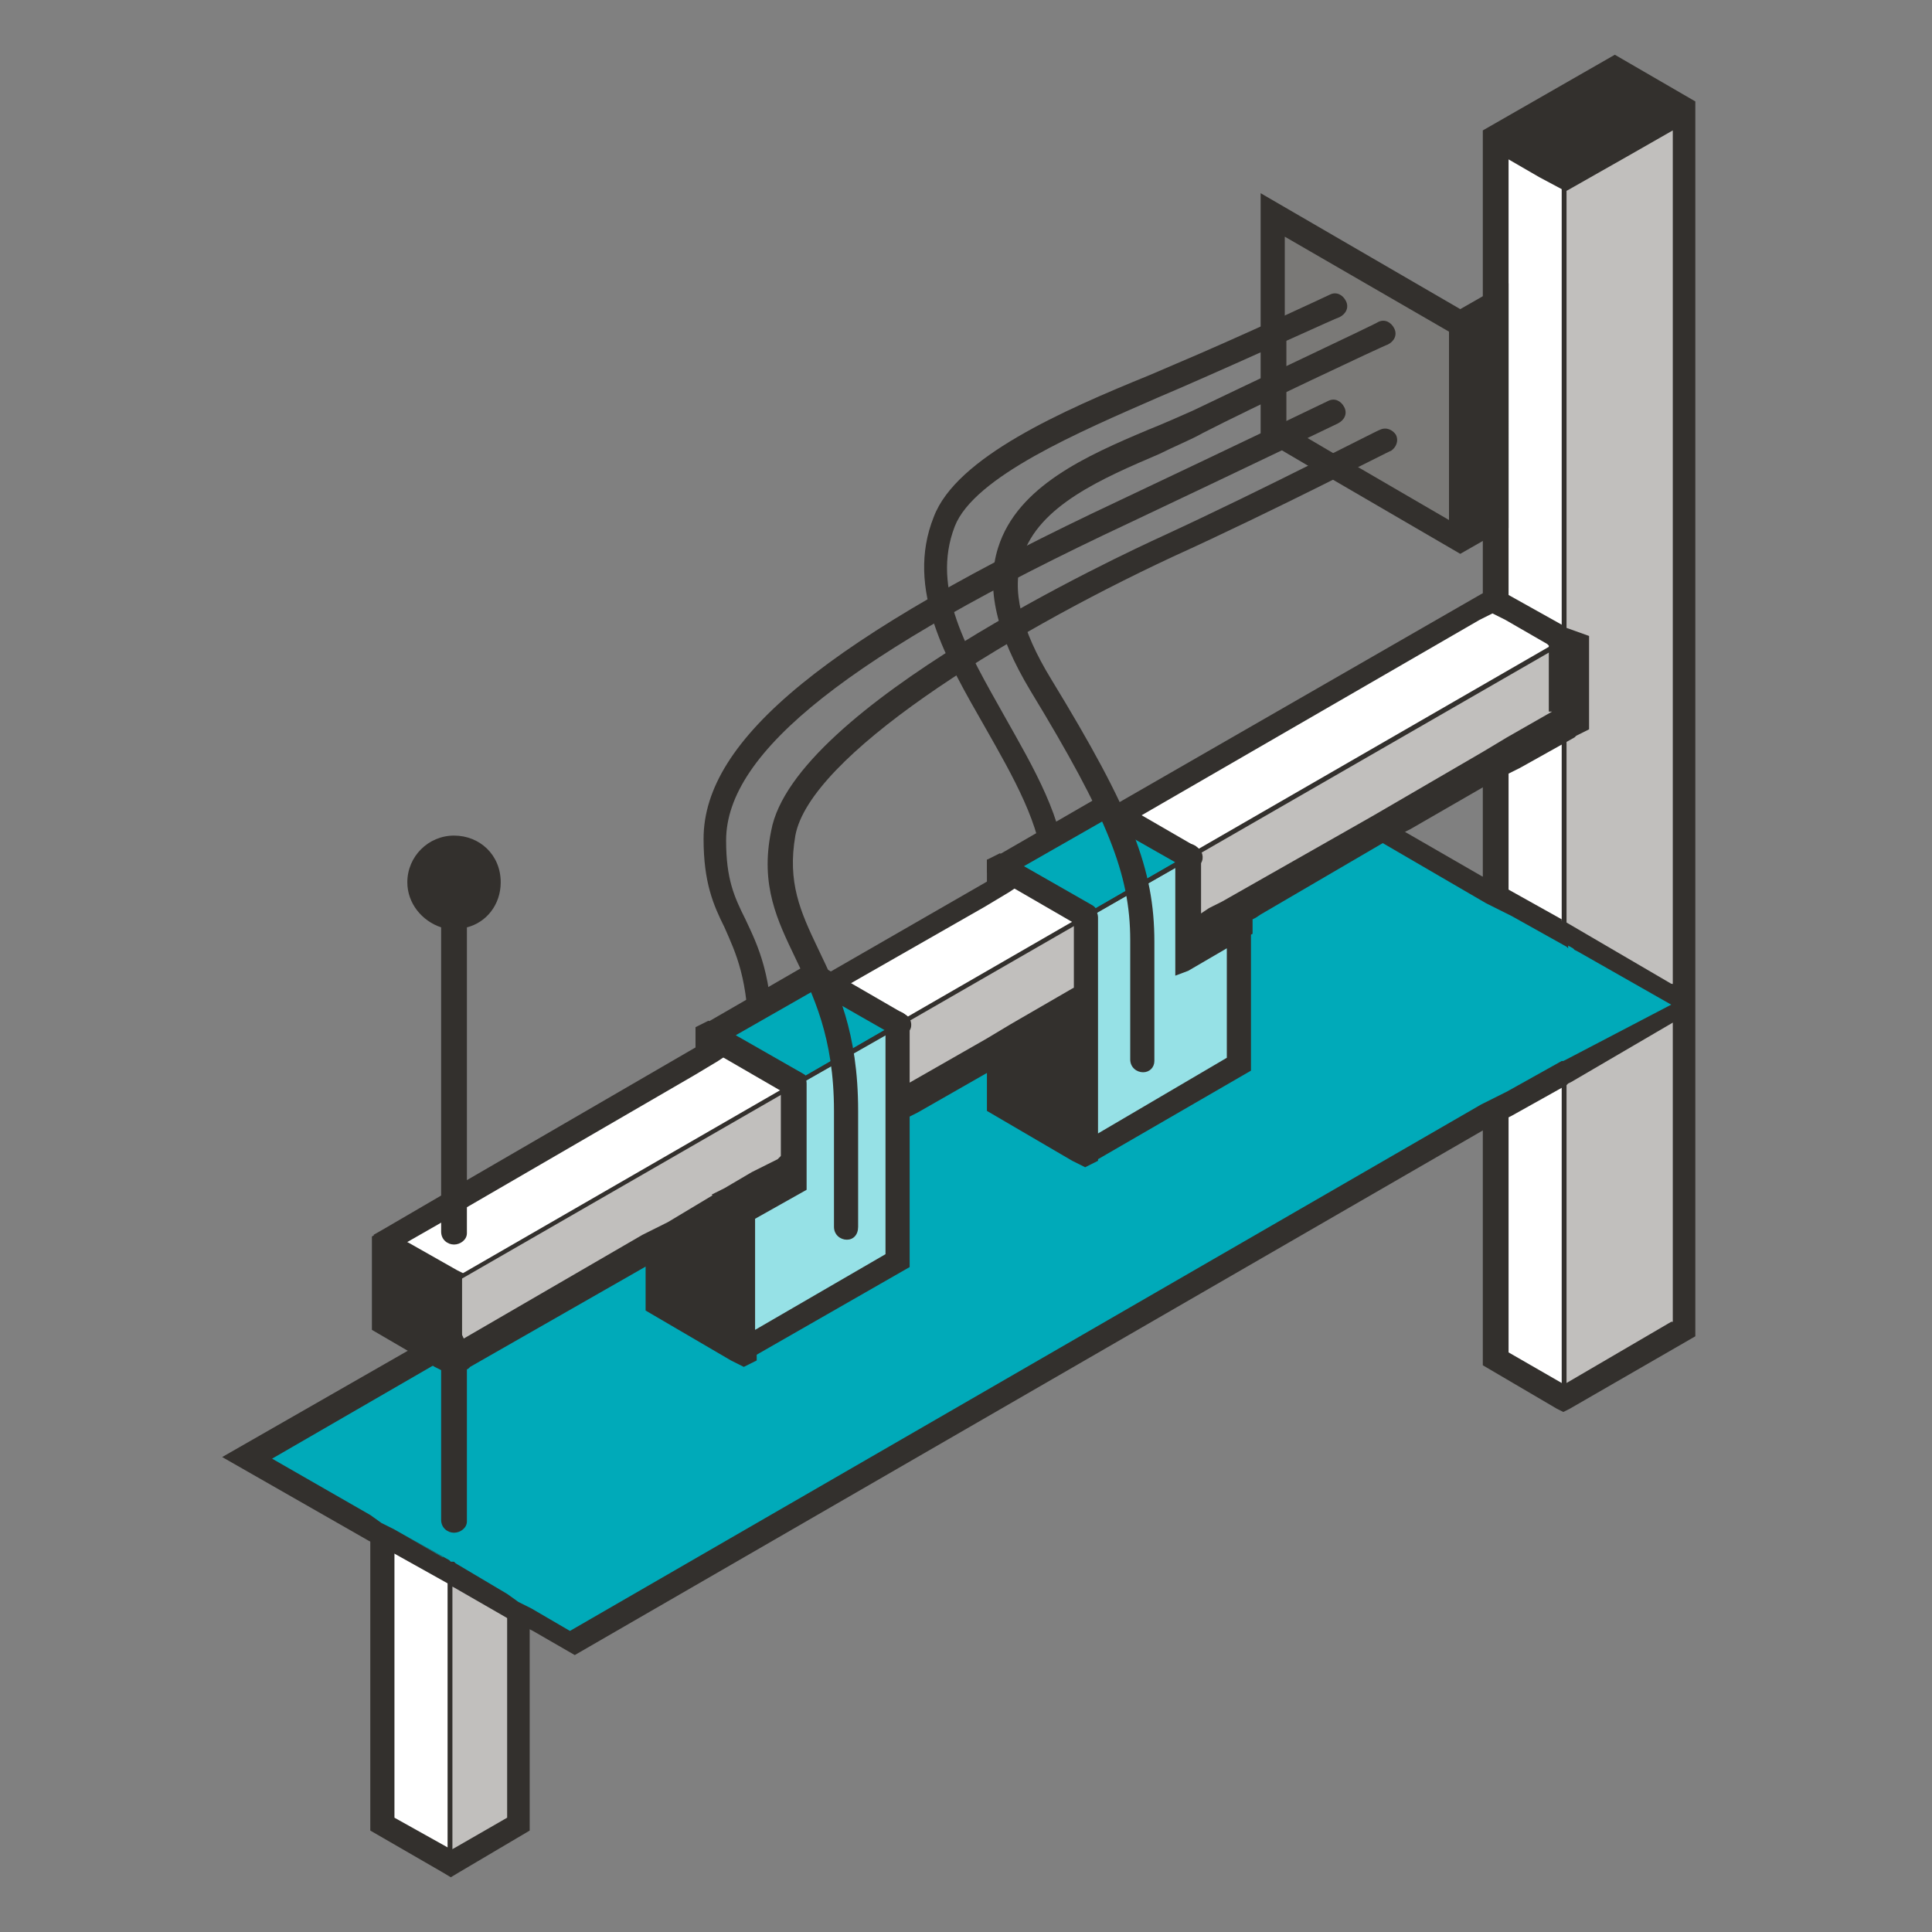 <?xml version="1.0" encoding="utf-8"?>
<!-- Generator: Adobe Illustrator 26.2.1, SVG Export Plug-In . SVG Version: 6.00 Build 0)  -->
<svg version="1.1" xmlns="http://www.w3.org/2000/svg" xmlns:xlink="http://www.w3.org/1999/xlink" x="0px" y="0px" width="120px"
	 height="120px" viewBox="0 0 120 120" style="enable-background:new 0 0 120 120;" xml:space="preserve">
<rect x="0" y="0" width="120" height="120" fill="#808080" stroke="none"/>
<style type="text/css">
	.st0{fill:#C1BFBD;}
	.st1{fill:#FFFFFF;}
	.st2{fill:#33302D;}
	.st3{fill:#7A7977;}
	.st4{fill:#00AAB9;}
	.st5{fill:none;stroke:#33302D;stroke-width:0.3;stroke-linecap:round;stroke-miterlimit:10;}
	.st6{fill:#96E1E6;}
	.st7{fill:none;stroke:#33302D;stroke-width:1.5;stroke-linecap:round;stroke-miterlimit:10;}
	.st8{fill:#AAE1EB;}
	.st9{fill:none;}
	.st10{fill:#96E1E6;stroke:#33302D;stroke-width:1.5;stroke-linecap:round;stroke-miterlimit:10;}
	.st11{fill:#00AAB9;stroke:#33302D;stroke-width:0.3;stroke-linecap:round;stroke-miterlimit:10;}
	.st12{fill:none;stroke:#33302D;stroke-width:1.5;stroke-linecap:square;stroke-miterlimit:10;}
	.st13{fill:none;stroke:#33302D;stroke-width:0.3;stroke-linecap:square;stroke-miterlimit:10;}
</style>
<g id="KS-600">
	<g>
		<g>
			<polygon class="st0" points="28,96.1 32.2,93.7 32.2,113.3 28,115.7 			"/>
			<g>
				<polygon class="st1" points="28,115.7 23.7,113.3 23.7,93.7 28,96.1 				"/>
				<path class="st2" d="M28.9,94.7l-0.8,0.5L28,95.3l-5-2.9v21.3l4.5,2.6l0.5,0.3l0.5-0.3l4.4-2.6V92.4L28.9,94.7z M31.5,112.9
					l-3.3,1.9l-0.2,0.1l-0.1-0.1l-3.4-1.9V95l3,1.7l0.3,0.5l0.1-0.1L28,97l0.2,0.1v0l0.1,0.1v0l0.3-0.5l2.9-1.7V112.9z"/>
			</g>
			<rect x="27.8" y="96" class="st2" width="0.3" height="19.9"/>
		</g>
		<g>
			<g>
				<polygon class="st2" points="92.9,8.5 97.2,11 104.6,6.7 100.3,4.3 				"/>
				<g>
					<polygon class="st0" points="97.2,11 104.6,6.7 104.6,82.6 97.2,86.9 					"/>
					<g>
						<polygon class="st1" points="97.2,86.9 92.9,84.4 92.9,8.5 97.2,11 						"/>
						<path class="st2" d="M92.9,33.3l-0.8,0.4v8.9l0.8-0.4v0.2l0.8-0.4v-9.1L92.9,33.3z M100.3,3.4l-8.2,4.7v76.7l4.6,2.7l0.4,0.2
							l0.4-0.2l7.8-4.5V6.3L100.3,3.4z M103.8,82.1l-6.5,3.8L97.2,86L97,85.9L93.7,84V9.9l1.9,1.1l1.5,0.8l0.1,0.1l0.2-0.1l3.7-2.1
							l2.8-1.6V82.1z"/>
					</g>
				</g>
			</g>
			<rect x="97" y="10.9" class="st2" width="0.3" height="76.2"/>
		</g>
		<polygon class="st3" points="90.8,33.6 79.1,26.9 79.1,13.4 90.8,20.1 		"/>
		<g>
			<polygon class="st2" points="90.8,33.6 92.9,32.4 92.9,18.9 90.8,20.1 			"/>
			<path class="st2" d="M79.1,21.4v3.4c-0.2,0.1-0.5,0.2-0.8,0.4v1.8c0.3-0.1,0.5-0.2,0.8-0.4c0.3-0.1,0.5-0.2,0.8-0.4v-5.2
				C79.6,21.2,79.4,21.3,79.1,21.4z M92.9,18l-0.8,0.4l-1.4,0.8l-12.4-7.2v15.2l1.2,0.7l1.7,1l1.6,0.9l7.9,4.6l1.4-0.8l0.8-0.4
				l0.8-0.4V17.6L92.9,18z M90,32.3l-5.5-3.2l-1.6-0.9l-1.7-1l-1.4-0.8V14.7L90,20.6V32.3z"/>
		</g>
		<g>
			<polygon class="st4" points="15.4,90.6 35.6,102.3 104.6,62.4 84.4,50.8 			"/>
			<path class="st2" d="M97,58v-0.9l-3.4-1.9l-0.8-0.4l-0.8-0.4l-5.2-3L86.2,51l-0.7-0.4l-1.1-0.6l-9.6,5.5l-0.3,0.2l-0.4,0.2
				L73.8,56l-0.4,0.2L73,56.5l-1.4,0.8l0,0l-0.7,0.4l-0.7,0.4l0,0l-2,1.1l-0.8,0.4l-0.8,0.4l-3.8,2.2l-1.5,0.9L56.5,66l-0.8,0.4
				L55,66.9l-1.7,1l-1.5,0.8l-1.7,1l-0.8,0.4v1.2l-0.8,0.4v0.4l0.1,0.1l0.6-0.4l0.8-0.4l1.7-1l1.5-0.9l1.7-1l0.8-0.4l0.8-0.4
				l4.9-2.8l0.8-0.4l0.8-0.4l3.8-2.2l0.8-0.4l0.8-0.4l2-1.2l1.5-0.9l0,0l0.7-0.4l0.6-0.4l0.1-0.1l0.6-0.4l0.8-0.4l0.3-0.2l1.5-0.9
				l8-4.6l0.3,0.2l0.8,0.4l6.7,3.9l0.8,0.4l0.8,0.4l3.4,1.9l0.1,0.1v-0.9L97,58z M43.6,74.7l-0.3-0.2l-1.7,1l-1.5,0.9l-11.2,6.5v0.9
				l0,0l11.2-6.5l0.8-0.4l0.8-0.4l2.4-1.4l0.8-0.4l-0.4-0.3L43.6,74.7z M28.1,97.1l0.1,0.1v0L28.1,97.1L28.1,97.1z M27.8,96.9
				L24.5,95l3,1.7l0.3,0.5l0.1-0.1L28,97l0.2,0.1L28,97L27.8,96.9z M103.8,61.1l-6.5-3.8l-0.2-0.1L97,57.2l-3.4-1.9l-0.8-0.4
				l-0.8-0.4l-5.2-3L86.2,51l-0.7-0.4l-1.1-0.6l-9.6,5.5l-0.3,0.2l-0.4,0.2L73.8,56l-0.4,0.2L73,56.5l-1.4,0.8l0,0l-0.7,0.4
				l-0.7,0.4l0,0l-2,1.1l-0.8,0.4l-0.8,0.4l-3.8,2.2l-1.5,0.9L56.5,66l-0.8,0.4L55,66.9l-1.7,1l-1.5,0.8l-1.7,1l-0.8,0.4l-0.8,0.4
				l-1.4,0.8l-0.7,0.4l-0.8,0.4l-1.7,1l-0.8,0.4l-0.8,0.4l-0.9,0.5l-1.5,0.9L28.9,82l-0.8,0.4l-0.8,0.4L27.1,83l-0.8,0.4l-0.8,0.4
				l-11.7,6.7l9.1,5.2l0.8,0.4l0.8,0.4l3.4,1.9l0.1,0.1l0.2,0.1l3.3,1.9l0.8,0.4l0.8,0.4l2.6,1.5l56.6-32.7l0.8-0.4l0.8-0.4l3.4-1.9
				l0.1-0.1l0.2-0.1l6.5-3.8l0.8-0.4v-1.7L103.8,61.1z M97.3,65.8l-0.2,0.1L97,65.9l-3.4,1.9l-0.8,0.4l-0.8,0.4l-56.6,32.7L33,99.9
				l-0.8-0.4L31.5,99l-3.2-1.9l-0.1-0.1L28,97l-0.1-0.1L24.5,95l-0.8-0.4L23,94.1l-6.1-3.5l10.2-5.9l0.4-0.2l0.2-0.1l0.2-0.1
				l0.3-0.2l0.8-0.4l0,0l11.2-6.5l0.8-0.4l0.8-0.4l2.4-1.4l0.8-0.4l0.8-0.4l1.7-1h0l0.8-0.4l0.6-0.4l0.1-0.1l0.6-0.4l0.8-0.4l1.7-1
				l1.5-0.9l1.7-1l0.8-0.4l0.8-0.4l4.9-2.8l0.8-0.4l0.8-0.4l3.8-2.2l0.8-0.4l0.8-0.4l2-1.2l1.5-0.9l0,0l0.7-0.4l0.6-0.4l0.1-0.1
				l0.6-0.4l0.8-0.4l0.3-0.2l1.5-0.9l8-4.6l0.3,0.2l0.8,0.4l6.7,3.9l0.8,0.4l0.8,0.4l3.4,1.9l0.1,0.1l0.2,0.1l5.8,3.3L97.3,65.8z"/>
		</g>
		<g>
			<polygon class="st2" points="40.9,72.2 44.1,70.4 49.4,73.4 46.2,75.3 			"/>
			<path class="st2" d="M50.1,73l-0.3-0.2l-0.4-0.2l-0.6-0.4l-0.1-0.1L48,71.8h0l-0.8-0.4L45,70L44.8,70l-0.2-0.1l-0.6-0.4L43.3,70
				l-2.4,1.4l-0.8,0.4l-0.8,0.4l0.6,0.4l0.2,0.1v0l0.1,0.1l0.6,0.4l0.8,0.4l0.9,0.5l0.8,0.4l0.3,0.2l0.4,0.3l0.3,0.2l0.8,0.4
				l0.3,0.2l0.8,0.4l0.8-0.4l2.4-1.4v0l0.8-0.4l0.8-0.4L50.1,73z M45.6,74.1l-0.4-0.2l-0.3-0.2l-0.8-0.4l-1.7-1l1.7-1l1.7,1l0.8,0.4
				l0.3,0.2l0.4,0.2h0l0.3,0.2l0.3,0.2l-1.7,1L45.6,74.1z"/>
		</g>
		<g>
			<polygon class="st2" points="44.1,64.3 44.1,70.4 49.4,73.4 49.4,67.3 			"/>
			<path class="st2" d="M50,66.8L50,66.8l-0.2-0.1c0,0-0.1-0.1-0.1-0.1l-2-1.2l-1.1-0.6l-0.1-0.1l-0.6-0.4l-0.3-0.2L45.1,64
				l-0.3-0.2l-0.8-0.4l-0.8,0.4v7l0.1,0.1l0.6,0.3l1.7,1l0.8,0.4l0.3,0.2l0.4,0.2h0l0.3,0.2l0.3,0.2h0l0.4,0.2l0.3,0.2l0.8,0.4v0
				l0.8,0.4v-7.9L50,66.8z M48.5,67.7L48.5,67.7l-3-1.8l-0.3-0.2l-0.3-0.2V70L45,70l2.3,1.3l0.8,0.4h0l0.6,0.4v-4.4L48.5,67.7z"/>
		</g>
		<g>
			<polygon class="st2" points="62.1,53.8 62.1,68.5 67.4,71.6 67.4,56.9 			"/>
			<path class="st2" d="M68,56.4L67.4,56l-2-1.1l-0.5-0.3c0,0,0,0,0,0l-0.2-0.1L63.9,54l-0.3-0.2l-0.4-0.2l-0.3-0.2L62.1,53
				l-0.8,0.4V69l5.3,3.1l0.8,0.4l0.8-0.4V56.5L68,56.4z M66.5,57.2l-3.3-1.9h0l-0.3-0.2v13l3.8,2.2v-13L66.5,57.2z"/>
		</g>
		<g>
			<polygon class="st2" points="68.5,56.3 71.7,54.4 77,57.5 73.8,59.3 			"/>
			<path class="st2" d="M77.4,56.9L77,56.6l-0.3-0.2l-0.3-0.2L75.9,56l-0.3-0.2l-0.8-0.4l-0.3-0.2l-0.8-0.4L73,54.4l-0.5-0.3
				L72.4,54l0,0l-0.2-0.1l-0.6-0.4l-0.6,0.3l-1.3,0.8L67.4,56h0L67,56.3l0,0l0.6,0.3l0.2,0.1l0.2,0.1l0.3,0.2l0,0l2,1.2l0,0l0.7,0.4
				l0.3,0.2l0.4,0.2l0,0l0.3,0.2l0.7,0.4l0.3,0.2l0.8,0.4l2.4-1.4l0.8-0.4l0.8-0.4v-0.9L77.4,56.9z M74.9,57.2L74.5,57l-0.1-0.1
				l-0.3-0.2l-0.3-0.2l-0.4-0.2L73,56.1l-1.4-0.8l-0.2,0.1l-1.4,0.8l-0.1,0l0.1,0l1.6,0.9h0l0.8,0.4l0.3,0.2l0.3,0.2l0.1,0.1
				l0.3,0.2l0.3,0.2l0.8-0.4l0.9-0.5L74.9,57.2z"/>
		</g>
		<g>
			<polygon class="st2" points="46.2,83.9 40.9,80.8 40.9,72.2 46.2,75.3 			"/>
			<path class="st2" d="M46.6,74.7l-0.4-0.2l-0.6-0.4l-0.4-0.2l-0.3-0.2l-0.8-0.4l-1.7-1l-0.6-0.3l-0.1-0.1l-0.2-0.1l-0.6-0.3
				l-0.8-0.4v10.3l5.3,3.1l0.8,0.4l0.8-0.4v-9.4L46.6,74.7z M45.6,74.1l-0.8,0.4l-0.4-0.3l-0.8,0.4l-0.3-0.2l-0.8-0.4l-0.9-0.5v6.9
				l3.8,2.2v-6.9l-0.3-0.2l0.3-0.2v-0.5l0.8-0.4L45.6,74.1z"/>
		</g>
		<polygon class="st1" points="28.2,79.6 23.9,77.1 92.9,37.3 97.2,39.7 		"/>
		<g>
			<polygon class="st2" points="28.2,84.5 23.9,82 23.9,77.1 28.2,79.6 			"/>
			<path class="st2" d="M24.7,78.4v3.2l2.4,1.4l0.3,0.2V80L24.7,78.4z M28.8,79.1l-0.4-0.2l-3-1.7l-0.8-0.4l-0.8-0.4l-0.7,0.4v5.8
				l2.4,1.4l1.5,0.9l0.4,0.2l1.4,0.8v-6.6L28.8,79.1z"/>
		</g>
		<g>
			<polygon class="st0" points="28.2,79.6 28.2,84.5 97.2,44.6 97.2,39.7 			"/>
			<path class="st2" d="M48.6,72.2v-0.4L48.3,72l-0.8,0.4l-0.8,0.4l-1.7,1l-0.8,0.4l0.4,0.3l0.8-0.4l0.3,0.2l1.7-1l0.8-0.4l0.3-0.2
				v-0.4l0.1-0.1L48.6,72.2z M97.3,39l-0.2-0.1L97,38.8l-3.4-1.9l-0.8-0.4l-0.8,0.4l-22.6,13l0,0l-0.8,0.4l-0.5,0.3L66,52l-1.4,0.8
				l-1.4,0.8L62.4,54l-0.3,0.2l-0.4,0.3l-0.3,0.2l-9.9,5.7l0,0l-0.7,0.4l-0.6,0.4l-2.2,1.3l-1.4,0.8L45.1,64l-0.8,0.4l-0.3,0.2
				l-0.4,0.2L43.3,65L29,73.3l-1.5,0.9l-3.6,2.1l-0.7,0.4l0.8,0.9l0.8,0.9l2.8,1.6v3.9l0.1,0.1l0.1,0.1l0.1,0.3l0.5,0.9l0.7-0.4
				l0.1-0.1l11.2-6.4l0.8-0.4l0.8-0.4l3.5-2l0.3-0.2l0.4-0.2l0.8-0.4l1.7-1l0.8-0.4l0.3-0.2l0.4-0.3l0.3-0.2l1.7-1l1.5-0.9l1.7-1
				l0.8-0.4l0.8-0.4l4.9-2.8l1.5-0.9l3.8-2.2l0.8-0.4l0.8-0.4l2-1.2l1.5-0.9l1-0.6l0.3-0.2l0.4-0.2l0.3-0.2l2.9-1.7l0.8-0.4l0.3-0.2
				l7.7-4.5l0.8-0.4l0.8-0.4l5.2-3l0.8-0.4l0.8-0.4l3.4-1.9l0.1-0.1l0.2-0.1l0.6-0.3v-5.8L97.3,39z M96.4,44.2l-2.8,1.6l-1.5,0.9
				l-6.7,3.9L84.7,51L75.9,56l-0.8,0.4l-0.6,0.4l-0.1,0.1l-0.6,0.4L73,57.7l-0.3,0.2L72,58.3l-0.3,0.2l-0.5,0.3l-1,0.6l-2,1.2
				l-0.8,0.4l-0.8,0.4l-3.8,2.2l-1.5,0.9l-4.9,2.8L55,68.1l-1.7,1v0L51.8,70l-1.7,1l-0.8,0.4l-0.8,0.4L48.3,72l-0.8,0.4l-0.8,0.4
				l-1.7,1l-1.5,0.9l-2,1.2l-0.8,0.4l-0.8,0.4l-11.2,6.5v-4l-0.1-0.1l-0.4-0.2l-3-1.7l2.1-1.2l1.5-0.9l14.3-8.3l1.5-0.9l0.3-0.2
				l0.8-0.4l0.6-0.4l0.1-0.1l1.4-0.8c0,0,0,0,0,0l2.7-1.6l0.8-0.5l0.5-0.3l0.2-0.1l0.8-0.4l8.4-4.8l1.5-0.9l0.3-0.2h0l0.8-0.4
				l0.7-0.4l0,0l0.1-0.1l1.4-0.8l2.6-1.5l0.7-0.4l0.6-0.4l0.1-0.1l0.8-0.4l21.1-12.2l0.8-0.4l0.8,0.4l2.6,1.5l0.1,0.1V44.2z"/>
		</g>
		<path class="st2" d="M65.5,54.9c-0.4,0-0.7-0.3-0.7-0.7c-0.1-2.9-1.9-6-3.6-9c-2.4-4.2-5-8.6-3.2-13.1c1.4-3.7,8-6.6,13.4-8.8
			l1.4-0.6c4.5-1.9,9.8-4.4,9.8-4.4c0.4-0.2,0.8,0,1,0.4c0.2,0.4,0,0.8-0.4,1c-0.1,0-5.3,2.4-9.9,4.4l-1.4,0.6
			c-4.8,2.1-11.4,4.9-12.6,8c-1.5,3.9,0.8,7.7,3.1,11.8c1.8,3.2,3.7,6.4,3.8,9.7C66.3,54.5,66,54.9,65.5,54.9
			C65.6,54.9,65.5,54.9,65.5,54.9z"/>
		<path class="st2" d="M47.3,65.6c-0.4,0-0.8-0.3-0.8-0.8c0-4-0.8-5.6-1.5-7.2c-0.7-1.4-1.3-2.8-1.3-5.5c0-6.2,7.7-12.5,25.8-21
			c7.4-3.5,13-6.2,13-6.2c0.4-0.2,0.8,0,1,0.4c0.2,0.4,0,0.8-0.4,1c0,0-5.6,2.7-13,6.2c-17.3,8.1-25,14.2-25,19.7
			c0,2.4,0.5,3.5,1.2,4.9c0.8,1.7,1.7,3.5,1.7,7.9C48,65.3,47.7,65.6,47.3,65.6z"/>
		<g>
			<g>
				<polygon class="st4" points="55.8,63.6 50.4,60.6 44.1,64.3 49.4,67.3 				"/>
				<path class="st2" d="M43.3,63.8l0.8-0.4l6.4-3.7l5.7,3.3c0.4,0.2,0.5,0.7,0.3,1c-0.2,0.4-0.7,0.5-1,0.3l-4.9-2.8l-4.9,2.8
					l4.2,2.4c0.2,0.1,0.4,0.4,0.4,0.7c0,0.1,0,0.2-0.1,0.4c-0.1,0.2-0.4,0.4-0.7,0.4c-0.1,0-0.3,0-0.4-0.1l-5.7-3.3V63.8z"/>
			</g>
			<g>
				<g>
					<polygon class="st6" points="49.4,67.3 49.4,73.4 46.2,75.3 46.2,83.9 55.8,78.4 55.8,63.6 					"/>
					<path class="st2" d="M56.5,63.6v15.1l-9.6,5.5l-0.8,0.4l-0.8-0.4v-9.4l0.8-0.4l2.4-1.4v-5.7c0-0.4,0.3-0.8,0.8-0.8
						c0.4,0,0.8,0.3,0.8,0.8v6.6l-3.2,1.8v6.9l8.1-4.7V63.6c0-0.4,0.3-0.8,0.8-0.8C56.2,62.9,56.5,63.2,56.5,63.6z"/>
				</g>
				<path class="st2" d="M49.4,67.5c-0.1,0-0.1,0-0.1-0.1c0-0.1,0-0.2,0.1-0.2l6.4-3.7c0.1,0,0.2,0,0.2,0.1c0,0.1,0,0.2-0.1,0.2
					L49.4,67.5C49.4,67.5,49.4,67.5,49.4,67.5z"/>
			</g>
		</g>
		<g>
			<g>
				<polygon class="st4" points="73.8,53.2 68.5,50.2 62.1,53.8 67.4,56.9 				"/>
				<path class="st2" d="M61.4,53.4l0.8-0.4l6.4-3.7l5.7,3.3c0.4,0.2,0.5,0.7,0.3,1c-0.2,0.4-0.7,0.5-1,0.3L68.5,51l-4.9,2.8l0,0
					l4.2,2.4c0.4,0.2,0.5,0.7,0.3,1c-0.1,0.2-0.4,0.4-0.7,0.4c-0.1,0-0.2,0-0.4-0.1l-5.7-3.3V53.4z"/>
			</g>
			<g>
				<polygon class="st6" points="67.4,56.9 67.4,71.6 77,66.1 77,57.5 73.8,59.3 73.8,53.2 				"/>
				<path class="st2" d="M77.7,56.2v10.3L68.2,72l-0.8,0.4L66.7,72V56.9c0-0.3,0.1-0.5,0.3-0.6c0.1-0.1,0.3-0.1,0.4-0.1
					c0.4,0,0.8,0.3,0.8,0.8v13.4l8-4.7v-6.8l-2.4,1.4L73,60.6v-7.4c0-0.4,0.3-0.8,0.8-0.8c0.4,0,0.8,0.3,0.8,0.8v4.8l2.4-1.4
					L77.7,56.2z"/>
			</g>
			<path class="st2" d="M67.4,57.1c-0.1,0-0.1,0-0.1-0.1c0-0.1,0-0.2,0.1-0.2l6.4-3.7c0.1,0,0.2,0,0.2,0.1s0,0.2-0.1,0.2L67.4,57.1
				C67.5,57,67.5,57.1,67.4,57.1z"/>
		</g>
		<g>
			<circle class="st2" cx="28.2" cy="54.7" r="2.1"/>
			<path class="st2" d="M28.2,51.9c-1.6,0-2.9,1.3-2.9,2.9c0,1.3,0.9,2.4,2.1,2.8c0.2,0.1,0.5,0.1,0.8,0.1s0.5,0,0.8-0.1
				c1.2-0.3,2.1-1.4,2.1-2.8C31.1,53.1,29.8,51.9,28.2,51.9z M29,55.9c-0.2,0.1-0.5,0.2-0.7,0.2s-0.5-0.1-0.7-0.2
				c-0.4-0.2-0.6-0.7-0.6-1.2c0-0.8,0.6-1.4,1.4-1.4c0.8,0,1.4,0.6,1.4,1.4C29.6,55.2,29.4,55.6,29,55.9z"/>
		</g>
		<path class="st2" d="M28.2,95.2c-0.4,0-0.8-0.3-0.8-0.8V83.3c0-0.4,0.3-0.8,0.8-0.8S29,83.6,29,84v10.5
			C29,94.9,28.6,95.2,28.2,95.2z"/>
		<path class="st2" d="M28.2,77.3c-0.4,0-0.8-0.3-0.8-0.8V56c0-0.4,0.3-0.8,0.8-0.8S29,55.5,29,56v20.6C29,77,28.6,77.3,28.2,77.3z"
			/>
		<path class="st2" d="M71,66.6c-0.4,0-0.8-0.3-0.8-0.8v-7.4c0-4.1-1.4-7.6-6.2-15.5c-2.1-3.5-2.8-6.4-2-8.9
			c1.2-3.8,5.5-5.7,9.3-7.3c1-0.4,1.9-0.8,2.8-1.2c2.9-1.4,11.4-5.4,11.5-5.5c0.4-0.2,0.8,0,1,0.4c0.2,0.4,0,0.8-0.4,1
			c-0.1,0-8.6,4-11.5,5.5C74,27.3,73,27.7,72,28.2c-3.5,1.5-7.5,3.2-8.5,6.4c-0.7,2-0.1,4.5,1.8,7.6c5,8.2,6.4,11.8,6.4,16.3v7.4
			C71.7,66.3,71.4,66.6,71,66.6z"/>
		<path class="st2" d="M52.6,77c-0.4,0-0.8-0.3-0.8-0.8v-7.2c0-4.6-1.3-7.2-2.4-9.5c-1.1-2.3-2.2-4.5-1.5-7.9
			c1.4-7.7,21.9-17.2,24.3-18.3c6.5-3,13.4-6.6,13.5-6.6c0.4-0.2,0.8,0,1,0.3c0.2,0.4,0,0.8-0.3,1c-0.1,0-7,3.6-13.6,6.6
			C62.1,39.6,50.3,47,49.4,51.9c-0.5,2.9,0.3,4.7,1.4,7c1.2,2.5,2.5,5.2,2.5,10.1v7.2C53.3,76.7,53,77,52.6,77z"/>
		<path class="st2" d="M28.2,79.7c-0.1,0-0.1,0-0.1-0.1c0-0.1,0-0.2,0.1-0.2l69-39.8c0.1,0,0.2,0,0.2,0.1c0,0.1,0,0.2-0.1,0.2
			L28.2,79.7C28.2,79.7,28.2,79.7,28.2,79.7z"/>
	</g>
</g>
<g id="VC40-2">
</g>
<g id="DFP-2C-4S">
</g>
<g id="DFS">
</g>
<g id="KSF-600">
</g>
<g id="KSP-300">
</g>
<g id="KSR-150">
</g>
<g id="KSR-OS-150">
</g>
<g id="VC4-1">
</g>
<g id="Voltaframe">
</g>
<g id="Voltalore">
</g>
<g id="Ebene_1">
</g>
</svg>
